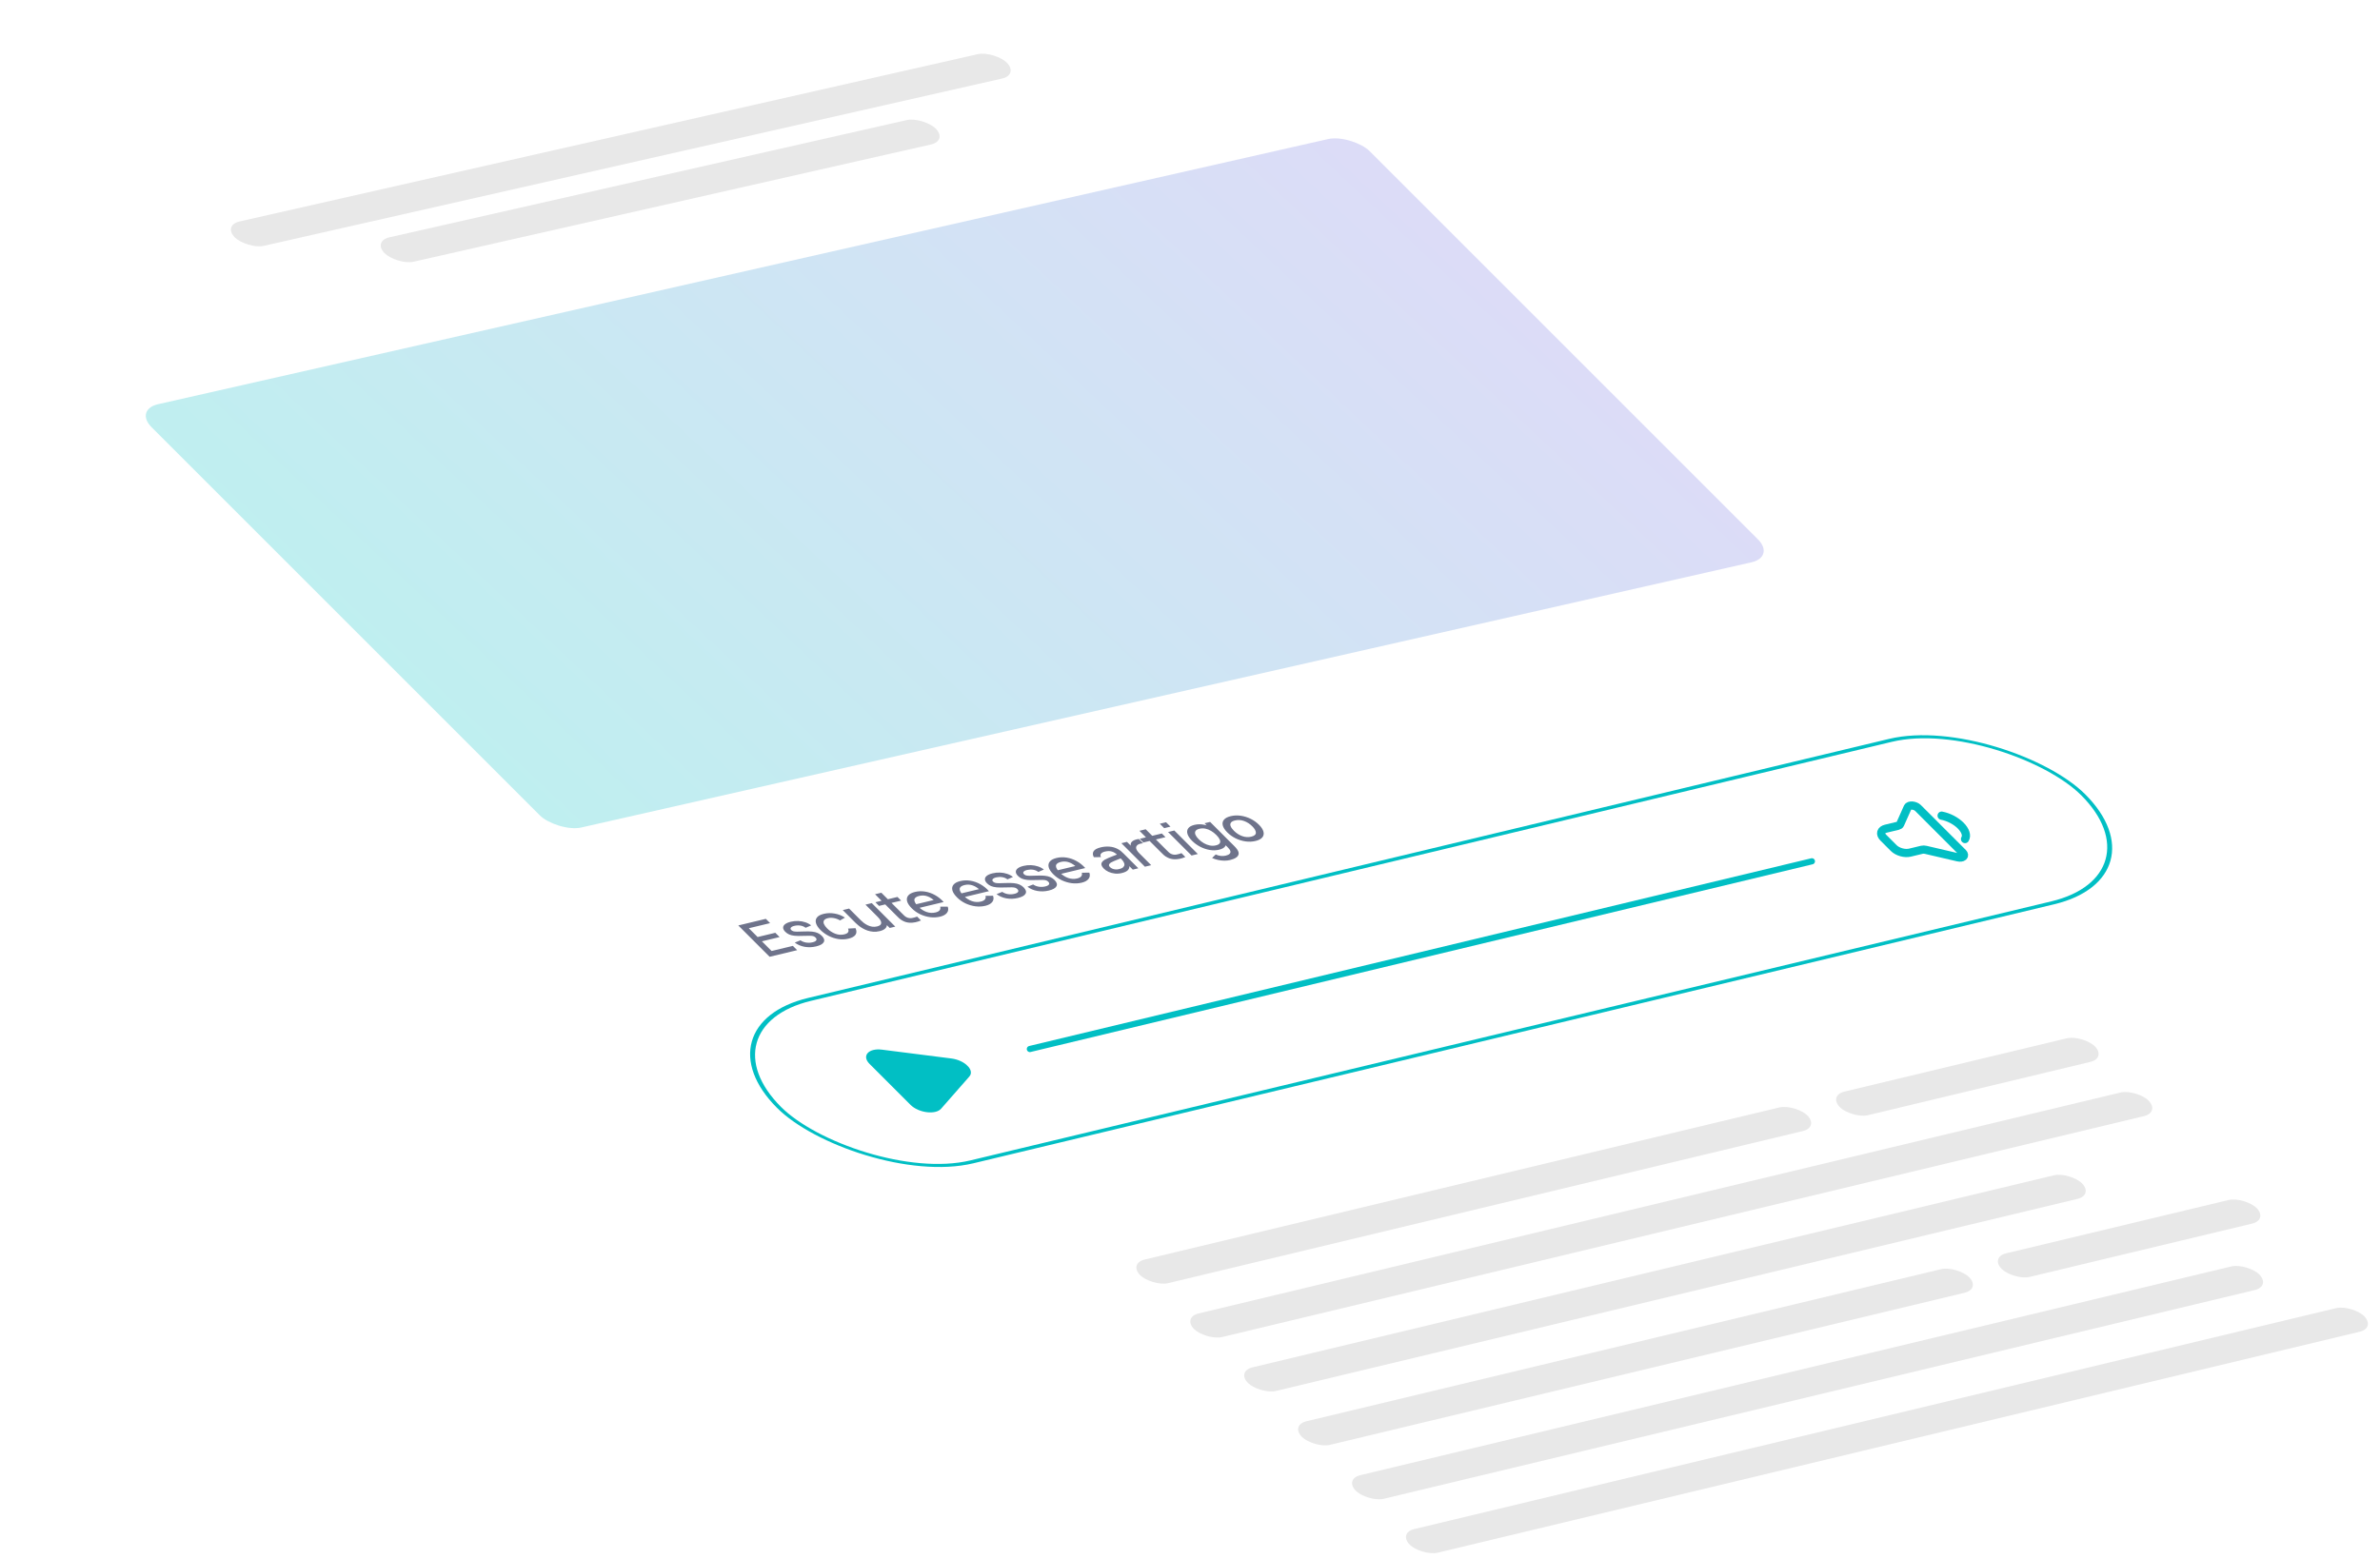 <svg xmlns="http://www.w3.org/2000/svg" width="580" height="380" viewBox="0 0 580 380" fill="none"><rect width="192.915" height="8.399" rx="4.199" transform="matrix(0.975 -0.221 0.707 0.707 54.269 54.912)" fill="#E8E8E8"></rect><rect width="137.698" height="8.399" rx="4.199" transform="matrix(0.975 -0.221 0.707 0.707 90.784 58.78)" fill="#E8E8E8"></rect><rect width="304.452" height="145.927" rx="6" transform="matrix(0.975 -0.221 0.707 0.707 32.664 99.855)" fill="url(#paint0_linear_399_357)" fill-opacity="0.25"></rect><rect width="167.244" height="8.13" rx="4.065" transform="matrix(0.972 -0.233 0.707 0.707 274.995 307.971)" fill="#E8E8E8"></rect><rect width="167.244" height="8.13" rx="4.065" transform="matrix(0.972 -0.233 0.707 0.707 314.415 347.391)" fill="#E8E8E8"></rect><rect width="63.878" height="8.13" rx="4.065" transform="matrix(0.972 -0.233 0.707 0.707 445.523 267.031)" fill="#E8E8E8"></rect><rect width="63.878" height="8.13" rx="4.065" transform="matrix(0.972 -0.233 0.707 0.707 484.943 306.451)" fill="#E8E8E8"></rect><rect width="239.252" height="8.13" rx="4.065" transform="matrix(0.972 -0.233 0.707 0.707 288.135 321.111)" fill="#E8E8E8"></rect><rect width="226.476" height="8.13" rx="4.065" transform="matrix(0.972 -0.233 0.707 0.707 327.554 360.531)" fill="#E8E8E8"></rect><rect width="209.055" height="8.13" rx="4.065" transform="matrix(0.972 -0.233 0.707 0.707 301.274 334.251)" fill="#E8E8E8"></rect><rect width="239.252" height="8.13" rx="4.065" transform="matrix(0.972 -0.233 0.707 0.707 340.694 373.671)" fill="#E8E8E8"></rect><path d="M187.556 233.221L179.919 225.584L186.628 223.973L187.673 225.018L182.488 226.263L184.631 228.406L188.941 227.371L189.985 228.416L185.675 229.45L188.035 231.81L193.22 230.565L194.265 231.61L187.556 233.221ZM198.891 230.69C197.933 230.92 196.999 230.954 196.088 230.791C195.178 230.628 194.375 230.284 193.68 229.758L195.066 229.208C195.46 229.482 195.919 229.663 196.442 229.752C196.967 229.837 197.492 229.816 198.017 229.69C198.493 229.576 198.795 229.416 198.921 229.21C199.051 229.003 198.993 228.776 198.746 228.529C198.601 228.384 198.435 228.279 198.25 228.214C198.065 228.144 197.782 228.105 197.399 228.096C197.016 228.087 196.456 228.096 195.719 228.124C194.915 228.159 194.242 228.152 193.699 228.103C193.156 228.049 192.703 227.945 192.338 227.792C191.975 227.633 191.654 227.414 191.374 227.135C191.028 226.789 190.852 226.456 190.847 226.137C190.841 225.818 190.996 225.533 191.312 225.282C191.633 225.03 192.101 224.83 192.719 224.681C193.322 224.537 193.928 224.477 194.537 224.501C195.147 224.526 195.725 224.631 196.271 224.815C196.814 224.996 197.284 225.249 197.682 225.575L196.328 226.156C195.999 225.893 195.604 225.718 195.143 225.632C194.683 225.545 194.205 225.552 193.709 225.654C193.233 225.751 192.915 225.897 192.756 226.093C192.593 226.286 192.621 226.492 192.84 226.711C192.967 226.838 193.129 226.933 193.324 226.996C193.524 227.057 193.823 227.091 194.22 227.096C194.618 227.102 195.182 227.087 195.912 227.052C196.697 227.017 197.36 227.029 197.901 227.087C198.439 227.142 198.894 227.254 199.268 227.423C199.643 227.588 199.978 227.816 200.271 228.11C200.837 228.676 200.996 229.187 200.749 229.646C200.507 230.103 199.887 230.451 198.891 230.69ZM206.781 228.803C205.974 228.996 205.158 229.03 204.332 228.904C203.507 228.778 202.715 228.523 201.958 228.139C201.205 227.754 200.536 227.272 199.952 226.694C199.366 226.102 199 225.543 198.854 225.017C198.704 224.488 198.785 224.025 199.095 223.631C199.406 223.236 199.96 222.943 200.757 222.752C201.618 222.545 202.508 222.524 203.427 222.69C204.35 222.854 205.18 223.183 205.915 223.677L204.717 224.359C204.244 224.074 203.747 223.884 203.225 223.79C202.704 223.692 202.223 223.695 201.78 223.802C201.28 223.922 200.955 224.107 200.808 224.357C200.657 224.604 200.652 224.895 200.793 225.229C200.934 225.563 201.194 225.922 201.571 226.305C202.166 226.894 202.828 227.327 203.557 227.604C204.29 227.879 205.017 227.931 205.737 227.758C206.228 227.64 206.543 227.464 206.681 227.229C206.822 226.989 206.818 226.696 206.671 226.35L208.482 226.244C208.783 226.864 208.787 227.396 208.495 227.839C208.198 228.278 207.627 228.6 206.781 228.803ZM214.373 226.973C213.829 227.104 213.308 227.15 212.811 227.112C212.314 227.073 211.847 226.979 211.408 226.83C210.971 226.677 210.57 226.492 210.204 226.277C209.839 226.063 209.518 225.844 209.241 225.621C208.963 225.398 208.736 225.198 208.56 225.022L205.378 221.84L206.924 221.468L209.74 224.285C209.963 224.507 210.217 224.731 210.502 224.956C210.789 225.177 211.104 225.371 211.446 225.539C211.794 225.705 212.158 225.819 212.539 225.881C212.926 225.942 213.328 225.922 213.746 225.822C214.018 225.756 214.244 225.663 214.424 225.541C214.6 225.415 214.705 225.258 214.74 225.07C214.78 224.881 214.732 224.656 214.597 224.394C214.467 224.132 214.233 223.831 213.893 223.491L215.101 223.523C215.621 224.043 215.947 224.535 216.079 224.999C216.208 225.459 216.133 225.86 215.855 226.203C215.577 226.546 215.083 226.803 214.373 226.973ZM216.823 226.195L215.168 224.54L214.986 224.584L210.913 220.511L212.452 220.141L218.179 225.869L216.823 226.195ZM224.44 224.366C224.015 224.556 223.559 224.702 223.071 224.806C222.584 224.91 222.092 224.945 221.594 224.911C221.096 224.877 220.619 224.75 220.164 224.531C219.757 224.335 219.425 224.117 219.166 223.876C218.909 223.631 218.625 223.353 218.314 223.042L213.249 217.977L214.78 217.609L219.792 222.621C220.022 222.851 220.224 223.05 220.399 223.218C220.578 223.386 220.772 223.517 220.981 223.611C221.375 223.788 221.778 223.847 222.189 223.788C222.602 223.724 223.039 223.604 223.501 223.427L224.44 224.366ZM214.221 220.821L213.33 219.93L218.712 218.638L219.603 219.529L214.221 220.821ZM229.105 223.443C228.322 223.631 227.511 223.673 226.67 223.567C225.831 223.458 225.023 223.22 224.247 222.854C223.472 222.483 222.789 222.002 222.199 221.412C221.573 220.786 221.191 220.205 221.052 219.668C220.918 219.13 221.015 218.666 221.343 218.276C221.67 217.887 222.218 217.599 222.986 217.415C223.789 217.222 224.608 217.194 225.444 217.331C226.277 217.465 227.081 217.747 227.856 218.179C228.637 218.61 229.341 219.175 229.968 219.875L228.444 220.241L228.041 219.838C227.367 219.176 226.7 218.726 226.042 218.49C225.388 218.252 224.716 218.216 224.026 218.382C223.262 218.565 222.864 218.878 222.83 219.32C222.796 219.762 223.109 220.314 223.77 220.975C224.4 221.605 225.08 222.046 225.81 222.301C226.537 222.551 227.263 222.59 227.987 222.416C228.464 222.302 228.797 222.125 228.986 221.887C229.177 221.644 229.223 221.352 229.124 221.012L230.964 220.998C231.171 221.584 231.104 222.093 230.764 222.525C230.421 222.954 229.868 223.26 229.105 223.443ZM223.587 221.407L222.723 220.543L228.346 219.193L229.21 220.057L223.587 221.407ZM240.144 220.793C239.362 220.981 238.55 221.022 237.709 220.917C236.87 220.807 236.062 220.569 235.286 220.203C234.512 219.832 233.829 219.352 233.238 218.761C232.613 218.136 232.23 217.554 232.092 217.018C231.958 216.48 232.055 216.016 232.382 215.626C232.71 215.236 233.258 214.949 234.026 214.765C234.828 214.572 235.647 214.544 236.483 214.681C237.316 214.814 238.12 215.097 238.896 215.529C239.676 215.96 240.38 216.525 241.008 217.225L239.484 217.591L239.081 217.188C238.406 216.525 237.74 216.076 237.081 215.84C236.428 215.602 235.756 215.566 235.065 215.732C234.302 215.915 233.903 216.228 233.869 216.67C233.835 217.112 234.149 217.664 234.81 218.325C235.439 218.954 236.119 219.396 236.85 219.65C237.577 219.901 238.302 219.94 239.027 219.766C239.503 219.651 239.836 219.475 240.026 219.236C240.217 218.993 240.263 218.702 240.164 218.361L242.004 218.347C242.21 218.933 242.143 219.443 241.804 219.875C241.461 220.304 240.908 220.61 240.144 220.793ZM234.627 218.757L233.762 217.892L239.385 216.543L240.249 217.407L234.627 218.757ZM248.069 218.884C247.111 219.114 246.177 219.147 245.267 218.984C244.356 218.822 243.554 218.477 242.859 217.951L244.244 217.402C244.639 217.675 245.097 217.857 245.621 217.946C246.145 218.03 246.67 218.009 247.195 217.883C247.672 217.769 247.973 217.609 248.099 217.403C248.23 217.197 248.171 216.969 247.924 216.722C247.779 216.577 247.614 216.472 247.428 216.407C247.244 216.337 246.96 216.298 246.578 216.289C246.195 216.28 245.635 216.29 244.897 216.318C244.094 216.353 243.42 216.345 242.877 216.296C242.335 216.242 241.881 216.138 241.516 215.985C241.153 215.827 240.832 215.608 240.553 215.328C240.206 214.982 240.03 214.649 240.025 214.331C240.02 214.012 240.175 213.727 240.49 213.476C240.811 213.223 241.28 213.023 241.897 212.875C242.5 212.73 243.106 212.67 243.716 212.695C244.325 212.719 244.903 212.824 245.449 213.008C245.992 213.189 246.462 213.443 246.86 213.768L245.506 214.35C245.177 214.087 244.782 213.912 244.322 213.825C243.861 213.738 243.383 213.746 242.888 213.847C242.412 213.944 242.094 214.09 241.934 214.286C241.771 214.479 241.799 214.685 242.018 214.904C242.146 215.031 242.307 215.126 242.502 215.189C242.703 215.251 243.001 215.284 243.399 215.29C243.796 215.295 244.36 215.28 245.091 215.245C245.876 215.21 246.539 215.222 247.079 215.281C247.617 215.336 248.073 215.448 248.447 215.617C248.822 215.781 249.156 216.01 249.45 216.303C250.015 216.869 250.174 217.381 249.927 217.839C249.685 218.296 249.066 218.644 248.069 218.884ZM255.597 217.076C254.639 217.306 253.705 217.34 252.795 217.177C251.884 217.014 251.082 216.67 250.387 216.144L251.773 215.594C252.167 215.868 252.626 216.049 253.149 216.138C253.673 216.223 254.198 216.202 254.723 216.076C255.2 215.962 255.501 215.802 255.627 215.596C255.758 215.389 255.7 215.162 255.452 214.915C255.307 214.77 255.142 214.665 254.956 214.6C254.772 214.53 254.488 214.491 254.106 214.482C253.723 214.473 253.163 214.482 252.425 214.51C251.622 214.545 250.949 214.538 250.405 214.489C249.863 214.435 249.409 214.331 249.045 214.177C248.681 214.019 248.36 213.8 248.081 213.521C247.734 213.175 247.558 212.842 247.553 212.523C247.548 212.204 247.703 211.919 248.019 211.668C248.339 211.416 248.808 211.216 249.425 211.067C250.028 210.923 250.634 210.863 251.244 210.887C251.853 210.912 252.431 211.017 252.978 211.201C253.52 211.382 253.991 211.635 254.388 211.961L253.034 212.542C252.705 212.279 252.31 212.104 251.85 212.018C251.389 211.931 250.911 211.938 250.416 212.04C249.94 212.137 249.622 212.283 249.462 212.479C249.299 212.672 249.327 212.878 249.547 213.097C249.674 213.224 249.835 213.319 250.03 213.382C250.231 213.443 250.529 213.477 250.927 213.482C251.324 213.488 251.888 213.473 252.619 213.438C253.404 213.403 254.067 213.415 254.608 213.473C255.145 213.528 255.601 213.64 255.975 213.809C256.35 213.974 256.684 214.202 256.978 214.496C257.543 215.061 257.703 215.573 257.455 216.032C257.213 216.489 256.594 216.837 255.597 217.076ZM263.612 215.159C262.829 215.347 262.017 215.388 261.177 215.283C260.337 215.173 259.53 214.935 258.754 214.569C257.979 214.198 257.296 213.718 256.706 213.127C256.08 212.502 255.698 211.92 255.559 211.384C255.425 210.846 255.522 210.382 255.85 209.992C256.177 209.602 256.725 209.315 257.493 209.131C258.295 208.938 259.115 208.91 259.951 209.047C260.783 209.18 261.588 209.463 262.363 209.895C263.144 210.326 263.848 210.891 264.475 211.591L262.951 211.957L262.548 211.554C261.874 210.891 261.207 210.442 260.549 210.206C259.895 209.968 259.223 209.932 258.533 210.098C257.769 210.281 257.371 210.594 257.336 211.036C257.302 211.478 257.616 212.03 258.277 212.691C258.906 213.32 259.586 213.762 260.317 214.016C261.044 214.267 261.77 214.305 262.494 214.132C262.971 214.017 263.304 213.841 263.493 213.602C263.684 213.359 263.73 213.068 263.631 212.727L265.471 212.713C265.677 213.299 265.611 213.809 265.271 214.241C264.928 214.67 264.375 214.976 263.612 215.159ZM258.094 213.123L257.23 212.258L262.852 210.909L263.717 211.773L258.094 213.123ZM273.382 212.813C272.799 212.953 272.232 212.993 271.683 212.932C271.13 212.867 270.623 212.73 270.16 212.521C269.699 212.307 269.313 212.045 269.002 211.734C268.712 211.444 268.528 211.173 268.45 210.919C268.372 210.666 268.395 210.431 268.52 210.212C268.642 209.99 268.857 209.783 269.165 209.59C269.441 209.432 269.771 209.272 270.157 209.109C270.543 208.946 270.954 208.781 271.391 208.615C271.833 208.448 272.269 208.282 272.701 208.117L272.37 208.472C271.93 208.021 271.467 207.72 270.979 207.57C270.492 207.415 269.921 207.416 269.264 207.574C268.851 207.673 268.543 207.835 268.339 208.059C268.132 208.28 268.121 208.567 268.306 208.922L266.566 208.945C266.269 208.407 266.248 207.928 266.502 207.507C266.762 207.085 267.346 206.765 268.255 206.547C268.96 206.378 269.661 206.319 270.358 206.371C271.057 206.418 271.717 206.601 272.338 206.921C272.652 207.078 272.928 207.258 273.165 207.459C273.403 207.661 273.642 207.882 273.883 208.122L277.409 211.649L276.06 211.973L274.75 210.663L275.182 210.77C275.295 211.286 275.206 211.713 274.916 212.05C274.628 212.383 274.116 212.637 273.382 212.813ZM272.745 211.841C273.178 211.738 273.495 211.594 273.697 211.409C273.895 211.221 274.002 211.018 274.018 210.799C274.035 210.581 273.978 210.37 273.849 210.169C273.762 209.98 273.617 209.778 273.415 209.563C273.218 209.347 273.055 209.176 272.928 209.049L273.556 209.062C273.128 209.231 272.738 209.384 272.387 209.521C272.035 209.658 271.72 209.786 271.442 209.905C271.165 210.02 270.931 210.135 270.739 210.251C270.583 210.355 270.46 210.463 270.369 210.577C270.282 210.69 270.244 210.811 270.253 210.94C270.266 211.069 270.349 211.209 270.501 211.361C270.65 211.509 270.839 211.635 271.068 211.738C271.294 211.837 271.548 211.899 271.832 211.923C272.115 211.947 272.42 211.92 272.745 211.841ZM279.011 211.264L273.284 205.537L274.64 205.211L276.03 206.601L275.66 206.466C275.573 206.259 275.532 206.06 275.535 205.871C275.535 205.678 275.588 205.508 275.693 205.36C275.786 205.206 275.926 205.071 276.113 204.956C276.3 204.837 276.518 204.741 276.765 204.668C277.009 204.592 277.265 204.542 277.535 204.516L278.575 205.556C278.268 205.568 277.967 205.623 277.672 205.72C277.382 205.816 277.168 205.957 277.029 206.144C276.897 206.32 276.842 206.509 276.862 206.71C276.887 206.91 276.971 207.12 277.113 207.34C277.251 207.557 277.433 207.778 277.66 208.005L280.55 210.895L279.011 211.264ZM288.867 208.898C288.442 209.088 287.986 209.235 287.499 209.339C287.012 209.442 286.519 209.477 286.021 209.443C285.523 209.41 285.046 209.283 284.592 209.063C284.184 208.867 283.852 208.649 283.593 208.409C283.336 208.163 283.052 207.885 282.741 207.574L277.676 202.509L279.207 202.142L284.219 207.153C284.449 207.383 284.651 207.582 284.826 207.751C285.005 207.918 285.199 208.049 285.408 208.144C285.803 208.321 286.205 208.38 286.616 208.321C287.029 208.257 287.466 208.136 287.928 207.96L288.867 208.898ZM278.648 205.354L277.757 204.463L283.139 203.171L284.03 204.062L278.648 205.354ZM283.715 201.868L282.639 200.792L284.163 200.426L285.24 201.502L283.715 201.868ZM290.382 208.535L284.654 202.807L286.178 202.441L291.906 208.169L290.382 208.535ZM299.754 209.639C299.331 209.74 298.873 209.791 298.379 209.791C297.889 209.79 297.388 209.735 296.875 209.626C296.365 209.52 295.867 209.357 295.381 209.136L296.269 208.279C296.683 208.482 297.105 208.602 297.534 208.639C297.963 208.676 298.353 208.653 298.703 208.569C299.135 208.465 299.448 208.32 299.642 208.133C299.838 207.95 299.903 207.728 299.836 207.468C299.774 207.207 299.576 206.913 299.242 206.585L297.64 204.983L297.823 204.94L293.554 200.671L294.903 200.347L300.784 206.228C300.936 206.38 301.074 206.527 301.197 206.668C301.32 206.809 301.431 206.954 301.53 207.101C301.804 207.513 301.908 207.883 301.843 208.21C301.783 208.535 301.572 208.819 301.209 209.059C300.852 209.298 300.367 209.491 299.754 209.639ZM297.092 207.121C296.358 207.297 295.591 207.317 294.791 207.18C293.996 207.042 293.224 206.78 292.476 206.394C291.73 206.003 291.07 205.522 290.498 204.949C289.921 204.373 289.553 203.823 289.392 203.301C289.227 202.775 289.282 202.316 289.555 201.926C289.83 201.532 290.336 201.246 291.075 201.068C291.819 200.89 292.577 200.872 293.347 201.016C294.119 201.155 294.862 201.422 295.576 201.816C296.295 202.209 296.94 202.692 297.513 203.265C298.086 203.837 298.469 204.383 298.663 204.902C298.856 205.422 298.832 205.877 298.59 206.268C298.345 206.656 297.845 206.94 297.092 207.121ZM296.301 206.068C296.802 205.948 297.124 205.763 297.266 205.514C297.409 205.265 297.401 204.971 297.243 204.632C297.085 204.293 296.808 203.925 296.412 203.529C296.016 203.133 295.591 202.801 295.136 202.533C294.686 202.264 294.221 202.082 293.74 201.987C293.264 201.891 292.787 201.9 292.311 202.014C291.805 202.136 291.48 202.326 291.334 202.584C291.189 202.843 291.188 203.143 291.332 203.486C291.48 203.827 291.742 204.185 292.117 204.56C292.495 204.939 292.916 205.263 293.379 205.533C293.843 205.799 294.324 205.984 294.82 206.088C295.321 206.191 295.815 206.185 296.301 206.068ZM305.966 204.991C305.178 205.18 304.366 205.215 303.529 205.095C302.693 204.976 301.89 204.728 301.121 204.352C300.354 203.97 299.674 203.483 299.08 202.889C298.482 202.291 298.118 201.728 297.986 201.198C297.851 200.665 297.947 200.203 298.274 199.813C298.598 199.42 299.147 199.13 299.92 198.945C300.708 198.756 301.52 198.721 302.356 198.84C303.193 198.959 303.996 199.207 304.764 199.584C305.533 199.96 306.212 200.444 306.803 201.034C307.4 201.632 307.767 202.197 307.902 202.73C308.038 203.259 307.946 203.721 307.626 204.118C307.302 204.512 306.748 204.803 305.966 204.991ZM304.921 203.946C305.675 203.765 306.052 203.446 306.054 202.99C306.057 202.529 305.767 202.006 305.184 201.423C304.586 200.826 303.919 200.394 303.183 200.128C302.448 199.857 301.709 199.811 300.965 199.99C300.454 200.112 300.119 200.298 299.958 200.547C299.793 200.793 299.779 201.083 299.916 201.419C300.049 201.751 300.31 202.111 300.699 202.5C301.3 203.101 301.97 203.536 302.71 203.806C303.45 204.075 304.187 204.122 304.921 203.946Z" fill="#6E738B"></path><g filter="url(#filter0_d_399_357)"><rect width="328" height="57" rx="28.5" transform="matrix(0.972 -0.233 0.707 0.707 169.208 249.902)" fill="white"></rect><rect x="0.84" y="0.237" width="327" height="56" rx="28" transform="matrix(0.972 -0.233 0.707 0.707 169.063 250.167)" stroke="#01BFC4"></rect></g><g clip-path="url(#clip0_399_357)"><path fill-rule="evenodd" clip-rule="evenodd" d="M236.229 262.407C237.579 260.87 235.135 258.427 231.829 258.007L214.943 255.863C211.635 255.443 209.944 257.366 211.9 259.322L221.896 269.318C223.853 271.275 227.99 271.798 229.339 270.259L236.229 262.407Z" fill="#01BFC4"></path></g><path d="M250.973 255.701L441.557 209.946" stroke="#01BFC4" stroke-width="1.5" stroke-linecap="round"></path><g clip-path="url(#clip1_399_357)"><path d="M477.12 208.978L469.3 207.155C468.968 207.077 468.638 207.07 468.369 207.134L465.428 207.841C464.826 207.985 464.075 207.95 463.34 207.743C462.605 207.535 461.947 207.173 461.509 206.735L458.963 204.19C458.526 203.752 458.345 203.275 458.461 202.863C458.577 202.452 458.98 202.14 459.582 201.995L462.525 201.289C462.794 201.224 462.984 201.092 463.062 200.916L464.911 196.769C464.974 196.627 465.11 196.514 465.304 196.441C465.497 196.368 465.739 196.34 466.002 196.359C466.264 196.378 466.536 196.443 466.785 196.548C467.034 196.652 467.251 196.792 467.408 196.949L478.362 207.903C478.519 208.06 478.611 208.229 478.627 208.39C478.643 208.55 478.582 208.696 478.452 208.809C478.322 208.922 478.127 208.999 477.892 209.029C477.656 209.059 477.389 209.042 477.122 208.98L477.12 208.978Z" stroke="#01BFC4" stroke-width="2" stroke-linejoin="round"></path><path d="M473.167 198.82C474 198.978 474.87 199.284 475.687 199.71C476.502 200.136 477.235 200.663 477.813 201.242C478.391 201.819 478.794 202.428 478.98 203.004C479.165 203.58 479.129 204.105 478.872 204.525" stroke="#01BFC4" stroke-width="2" stroke-linecap="round" stroke-linejoin="round"></path></g><defs><filter id="filter0_d_399_357" x="179.805" y="177.91" width="338.048" height="111.72" filterUnits="userSpaceOnUse" color-interpolation-filters="sRGB"></filter><linearGradient id="paint0_linear_399_357" x1="304.452" y1="84.827" x2="1.324" y2="96.245" gradientUnits="userSpaceOnUse"><stop stop-color="#7474E0"></stop><stop offset="1" stop-color="#01BFC4"></stop></linearGradient><clipPath id="clip0_399_357"><rect width="23" height="23" fill="white" transform="matrix(0.972 -0.233 0.707 0.707 205.272 257.027)"></rect></clipPath><clipPath id="clip1_399_357"><rect width="28" height="28" fill="white" transform="matrix(0.972 -0.233 0.707 0.707 447.216 196.311)"></rect></clipPath></defs></svg>